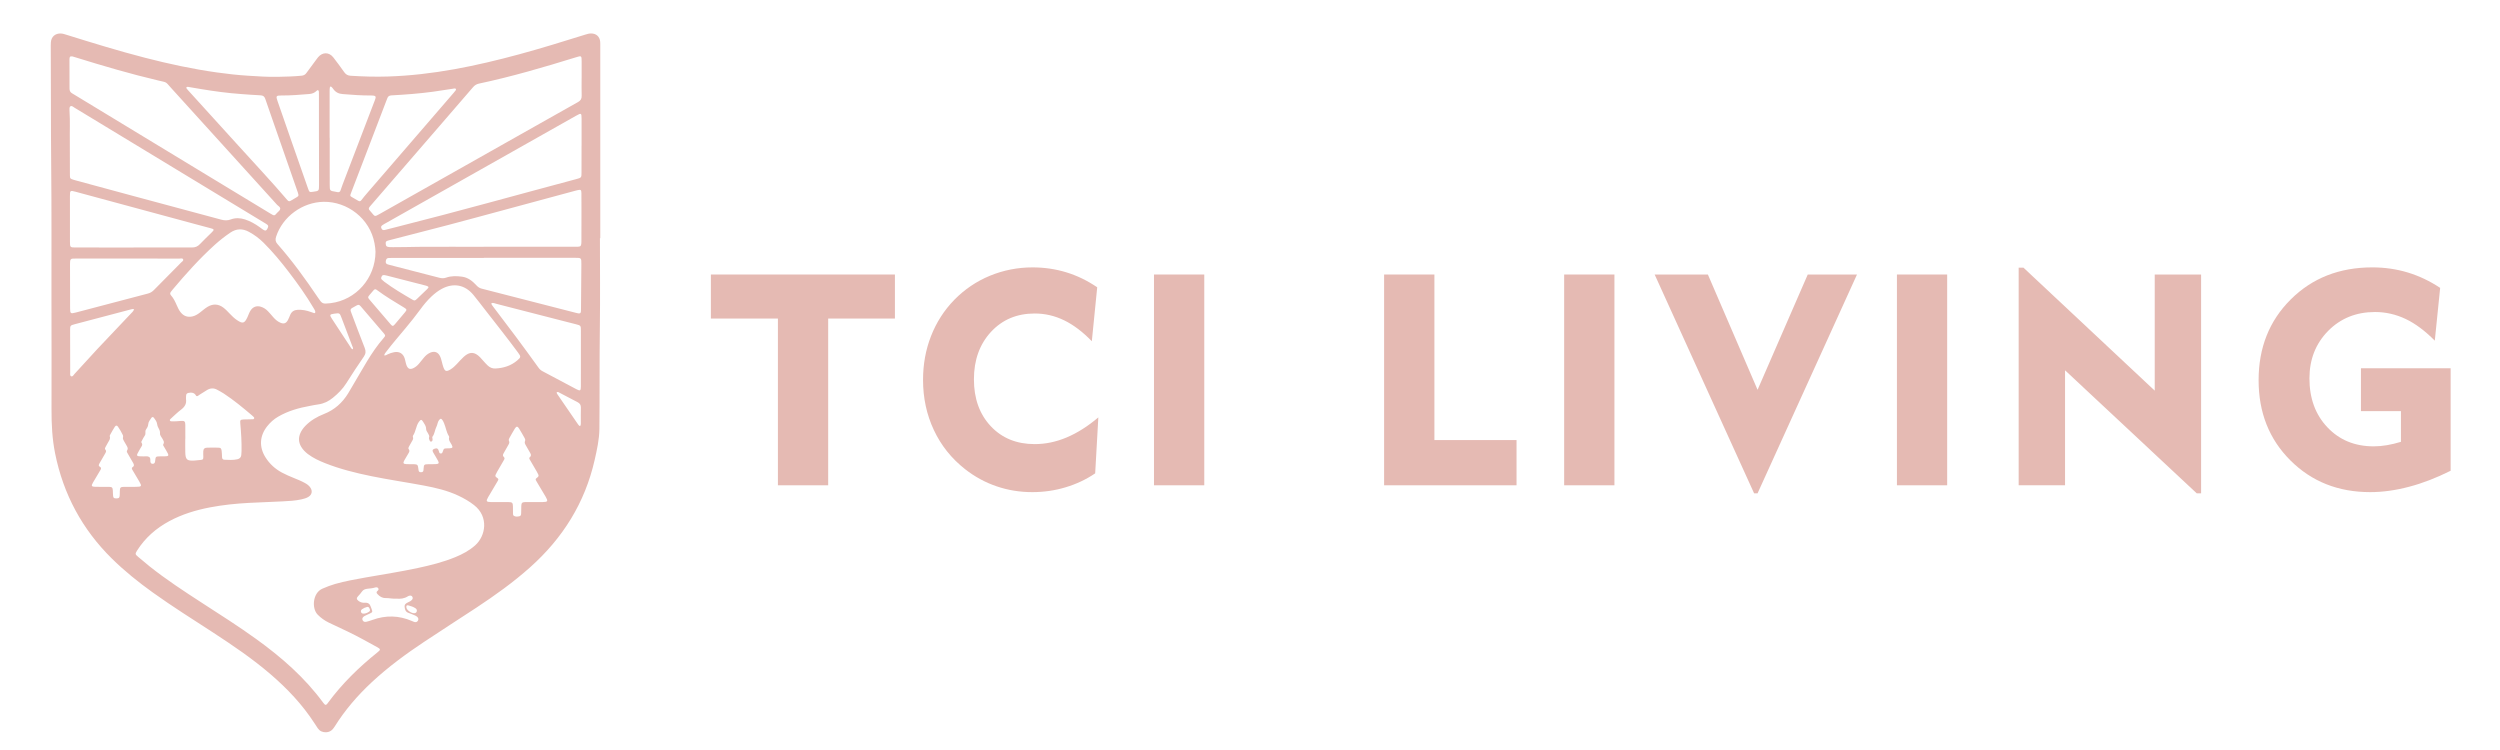 <?xml version="1.0" encoding="utf-8"?>
<!-- Generator: Adobe Illustrator 16.0.0, SVG Export Plug-In . SVG Version: 6.00 Build 0)  -->
<!DOCTYPE svg PUBLIC "-//W3C//DTD SVG 1.1//EN" "http://www.w3.org/Graphics/SVG/1.1/DTD/svg11.dtd">
<svg version="1.1" id="圖層_1" xmlns="http://www.w3.org/2000/svg" xmlns:xlink="http://www.w3.org/1999/xlink" x="0px" y="0px"
	 width="221px" height="66.333px" viewBox="0 0 221 66.333" enable-background="new 0 0 221 66.333" xml:space="preserve">
<g>
	<path fill="#E5BAB3" d="M53.034,21.057c0,2.628,0.028,5.256-0.007,7.883c-0.04,2.992-0.011,5.982-0.04,8.973
		c-0.01,0.936-0.216,1.844-0.42,2.749c-0.858,3.788-2.819,6.911-5.699,9.482c-1.487,1.328-3.101,2.482-4.761,3.577
		c-1.536,1.009-3.084,2-4.614,3.018c-1.62,1.077-3.186,2.229-4.615,3.556c-1.265,1.177-2.387,2.476-3.301,3.944
		c-0.181,0.293-0.406,0.485-0.769,0.493c-0.303,0.004-0.542-0.105-0.715-0.351c-0.103-0.149-0.199-0.304-0.298-0.454
		c-1.067-1.647-2.399-3.055-3.882-4.327c-1.591-1.37-3.325-2.542-5.08-3.688c-1.79-1.167-3.602-2.297-5.339-3.546
		c-1.27-0.91-2.484-1.885-3.598-2.982c-2.625-2.585-4.296-5.688-5.024-9.3c-0.259-1.289-0.321-2.582-0.318-3.889
		c0.01-3.269-0.002-6.537-0.005-9.806c-0.005-3.931,0.017-7.863-0.024-11.795C4.49,11.177,4.511,7.76,4.488,4.341
		c0-0.203-0.007-0.408,0.01-0.608c0.036-0.49,0.39-0.792,0.881-0.772c0.175,0.007,0.335,0.064,0.499,0.115
		c2.294,0.715,4.589,1.423,6.917,2.024c2.11,0.546,4.239,1.006,6.397,1.307c0.909,0.128,1.821,0.23,2.738,0.287
		c0.874,0.055,1.748,0.117,2.623,0.098c0.705-0.015,1.411-0.03,2.112-0.1c0.189-0.019,0.317-0.094,0.424-0.243
		c0.276-0.381,0.558-0.757,0.837-1.134c0.062-0.087,0.124-0.174,0.193-0.256c0.395-0.465,0.968-0.466,1.345,0.014
		c0.336,0.428,0.656,0.87,0.97,1.313c0.143,0.197,0.303,0.295,0.556,0.311c1.098,0.07,2.193,0.103,3.295,0.067
		c3.967-0.125,7.813-0.933,11.623-1.966c1.959-0.532,3.896-1.134,5.833-1.738c0.165-0.05,0.326-0.101,0.501-0.102
		c0.461-0.003,0.772,0.271,0.815,0.727c0.013,0.149,0.008,0.3,0.008,0.449v16.921H53.034z M28.783,62.314
		c0.11-0.027,0.159-0.116,0.213-0.19c1.245-1.689,2.733-3.141,4.364-4.45c0.057-0.045,0.113-0.098,0.167-0.147
		c0.08-0.075,0.073-0.148-0.016-0.212c-0.041-0.032-0.088-0.06-0.134-0.087c-0.869-0.476-1.736-0.966-2.632-1.395
		c-0.558-0.271-1.122-0.525-1.681-0.794c-0.366-0.18-0.694-0.41-0.983-0.705c-0.543-0.557-0.441-1.919,0.416-2.294
		c0.374-0.163,0.75-0.31,1.139-0.421c0.886-0.25,1.79-0.41,2.691-0.571c1.537-0.272,3.077-0.507,4.602-0.835
		c1.129-0.242,2.248-0.521,3.318-0.961c0.636-0.261,1.235-0.58,1.754-1.04c0.938-0.831,1.224-2.531-0.092-3.559
		c-0.432-0.34-0.903-0.606-1.398-0.839c-0.966-0.454-1.994-0.692-3.035-0.89c-1.552-0.29-3.116-0.518-4.664-0.834
		c-1.384-0.283-2.75-0.624-4.067-1.144c-0.537-0.214-1.059-0.454-1.524-0.805c-0.232-0.178-0.435-0.378-0.587-0.631
		c-0.24-0.394-0.266-0.803-0.081-1.226c0.104-0.234,0.255-0.442,0.433-0.629c0.47-0.487,1.039-0.817,1.661-1.061
		c0.922-0.361,1.615-0.984,2.129-1.82c0.14-0.229,0.268-0.46,0.407-0.69c0.865-1.435,1.623-2.938,2.737-4.21
		c0.171-0.194,0.16-0.231-0.017-0.438c-0.586-0.692-1.175-1.384-1.77-2.07c-0.479-0.55-0.317-0.512-1.006-0.139
		c-0.123,0.067-0.167,0.157-0.118,0.291c0.03,0.082,0.058,0.16,0.088,0.242c0.378,0.998,0.749,2,1.143,2.993
		c0.113,0.287,0.104,0.509-0.077,0.773c-0.532,0.772-1.05,1.556-1.55,2.352c-0.318,0.507-0.73,0.917-1.189,1.29
		c-0.38,0.309-0.804,0.518-1.297,0.583c-0.242,0.032-0.483,0.083-0.725,0.129c-0.983,0.178-1.935,0.442-2.807,0.951
		c-0.385,0.221-0.708,0.512-0.982,0.86c-0.666,0.848-0.719,1.829-0.141,2.743c0.361,0.57,0.843,1.014,1.44,1.336
		c0.349,0.187,0.712,0.344,1.078,0.49c0.328,0.133,0.654,0.264,0.964,0.436c0.189,0.104,0.363,0.227,0.484,0.409
		c0.207,0.31,0.136,0.631-0.181,0.823c-0.186,0.114-0.394,0.164-0.602,0.214c-0.554,0.125-1.122,0.15-1.685,0.18
		c-0.981,0.046-1.961,0.08-2.944,0.132c-1.164,0.062-2.32,0.18-3.463,0.398c-1.254,0.241-2.467,0.608-3.598,1.218
		c-1.17,0.629-2.139,1.48-2.852,2.609C11.94,48.961,11.946,49,12.2,49.215c0.333,0.285,0.668,0.567,1.01,0.841
		c1.473,1.172,3.046,2.202,4.625,3.225c1.613,1.045,3.238,2.072,4.799,3.199c2.237,1.612,4.301,3.408,5.942,5.648
		c0.039,0.052,0.082,0.101,0.127,0.145C28.726,62.293,28.759,62.301,28.783,62.314 M51.415,6.924h0.002c0-0.491,0-0.983,0-1.474
		c-0.001-0.539-0.004-0.541-0.513-0.382c-2.829,0.875-5.667,1.708-8.563,2.323c-0.223,0.048-0.387,0.154-0.531,0.325
		c-0.924,1.076-1.857,2.149-2.786,3.226c-2.108,2.441-4.216,4.884-6.332,7.321c-0.118,0.139-0.121,0.231-0.001,0.349
		c0.039,0.038,0.069,0.082,0.104,0.121c0.372,0.422,0.273,0.461,0.826,0.149c4.568-2.577,9.135-5.157,13.703-7.734
		c1.256-0.709,2.509-1.423,3.771-2.124c0.235-0.131,0.335-0.292,0.325-0.562C51.404,7.951,51.415,7.437,51.415,6.924 M6.39,4.984
		C6.198,4.965,6.141,5.012,6.141,5.246C6.136,6.111,6.145,6.975,6.146,7.841c0.001,0.186,0.07,0.33,0.242,0.418
		c0.075,0.039,0.145,0.088,0.219,0.132c3.624,2.2,7.25,4.398,10.874,6.597c2.146,1.302,4.291,2.602,6.438,3.901
		c0.338,0.203,0.342,0.202,0.583-0.079c0.097-0.113,0.257-0.201,0.269-0.348c0.016-0.172-0.178-0.248-0.281-0.362
		c-3.117-3.443-6.239-6.885-9.362-10.323c-0.526-0.579-0.319-0.467-1.116-0.656C11.547,6.542,9.12,5.828,6.703,5.078
		C6.589,5.043,6.478,5.011,6.39,4.984 M6.173,12.561v0.257c0.002,0.886,0.001,1.773,0.007,2.66c0.002,0.295,0.026,0.319,0.302,0.408
		c0.092,0.029,0.185,0.054,0.277,0.079c1.639,0.444,3.276,0.89,4.915,1.331c2.629,0.708,5.259,1.411,7.888,2.122
		c0.287,0.078,0.551,0.088,0.841-0.02c0.411-0.154,0.837-0.136,1.258,0.001c0.47,0.155,0.898,0.394,1.299,0.685
		c0.103,0.074,0.201,0.157,0.311,0.224c0.189,0.12,0.276,0.091,0.376-0.112c0.104-0.211,0.09-0.264-0.104-0.396
		c-0.044-0.03-0.09-0.057-0.136-0.084c-1.828-1.106-3.654-2.214-5.48-3.321c-3.781-2.292-7.561-4.585-11.343-6.877
		C6.477,9.453,6.358,9.327,6.239,9.391C6.105,9.463,6.152,9.638,6.143,9.774c0,0.011,0,0.022,0.002,0.033
		C6.207,10.725,6.155,11.643,6.173,12.561 M27.875,27.573c-0.014-0.121-0.088-0.228-0.152-0.337
		c-0.658-1.115-1.409-2.167-2.196-3.194c-0.693-0.907-1.425-1.787-2.236-2.594c-0.383-0.378-0.807-0.693-1.282-0.951
		c-0.574-0.311-1.108-0.298-1.655,0.071c-0.469,0.32-0.915,0.667-1.335,1.045c-1.36,1.227-2.579,2.584-3.755,3.983
		c-0.055,0.067-0.104,0.136-0.158,0.202c-0.087,0.109-0.082,0.211,0.012,0.315c0.235,0.26,0.374,0.571,0.512,0.884
		c0.094,0.215,0.193,0.429,0.342,0.614c0.274,0.342,0.628,0.458,1.056,0.358c0.255-0.061,0.469-0.202,0.672-0.359
		c0.22-0.168,0.426-0.355,0.667-0.497c0.472-0.274,0.943-0.248,1.379,0.081c0.214,0.161,0.394,0.36,0.579,0.551
		c0.191,0.201,0.391,0.396,0.623,0.551c0.508,0.343,0.668,0.298,0.924-0.252c0.095-0.204,0.159-0.421,0.286-0.609
		c0.211-0.314,0.529-0.428,0.893-0.322c0.252,0.074,0.464,0.218,0.643,0.405c0.156,0.162,0.298,0.334,0.447,0.504
		c0.177,0.204,0.371,0.383,0.62,0.495c0.322,0.144,0.523,0.083,0.693-0.227c0.082-0.15,0.139-0.312,0.208-0.47
		c0.123-0.284,0.346-0.416,0.652-0.433c0.403-0.021,0.786,0.054,1.162,0.191c0.09,0.034,0.18,0.067,0.271,0.094
		C27.819,27.696,27.873,27.673,27.875,27.573 M33.195,22.26c-0.002-0.188-0.035-0.465-0.085-0.738
		c-0.405-2.226-2.422-3.709-4.489-3.682c-1.874,0.026-3.639,1.304-4.215,3.087c-0.079,0.247-0.063,0.437,0.119,0.642
		c1.309,1.484,2.467,3.083,3.572,4.723c0.391,0.578,0.406,0.586,1.099,0.512l0.032-0.004C31.47,26.521,33.183,24.596,33.195,22.26
		 M51.408,12.874h0.004c0-0.801,0-1.603-0.001-2.403c0-0.096-0.001-0.192-0.014-0.287c-0.013-0.108-0.083-0.147-0.184-0.102
		c-0.105,0.049-0.208,0.105-0.312,0.163c-5.58,3.149-11.16,6.298-16.738,9.448c-0.123,0.069-0.246,0.133-0.36,0.212
		c-0.136,0.095-0.143,0.184-0.062,0.326c0.088,0.148,0.216,0.112,0.34,0.082c0.384-0.094,0.765-0.197,1.148-0.293
		c5.26-1.325,10.48-2.792,15.72-4.189c0.449-0.12,0.456-0.129,0.457-0.586C51.409,14.454,51.408,13.664,51.408,12.874
		 M33.964,31.419c0.146,0.015,0.223-0.055,0.307-0.096c0.185-0.088,0.375-0.153,0.576-0.19c0.459-0.085,0.796,0.122,0.934,0.57
		c0.034,0.111,0.053,0.229,0.084,0.343c0.024,0.091,0.046,0.187,0.083,0.274c0.129,0.293,0.298,0.359,0.586,0.228
		c0.197-0.09,0.359-0.231,0.5-0.394c0.152-0.181,0.295-0.365,0.446-0.546c0.16-0.19,0.345-0.35,0.58-0.444
		c0.36-0.145,0.653-0.035,0.83,0.31c0.084,0.162,0.124,0.34,0.172,0.517c0.042,0.154,0.074,0.311,0.13,0.462
		c0.137,0.382,0.263,0.423,0.621,0.212c0.221-0.133,0.408-0.309,0.583-0.498c0.196-0.211,0.387-0.429,0.599-0.624
		c0.521-0.476,0.955-0.459,1.448,0.044c0.104,0.107,0.197,0.223,0.299,0.333c0.124,0.133,0.241,0.272,0.375,0.395
		c0.186,0.173,0.412,0.272,0.668,0.261c0.724-0.034,1.387-0.24,1.946-0.718c0.326-0.279,0.329-0.33,0.071-0.681
		c-0.939-1.271-1.921-2.51-2.893-3.757c-0.347-0.446-0.69-0.897-1.048-1.335c-0.745-0.913-1.771-1.109-2.809-0.549
		c-0.333,0.179-0.625,0.408-0.9,0.665c-0.366,0.344-0.688,0.729-0.983,1.136c-0.423,0.578-0.87,1.135-1.328,1.686
		c-0.568,0.681-1.148,1.35-1.686,2.056C34.082,31.176,33.987,31.267,33.964,31.419 M42.756,21.817v-0.003h7.979
		c0.117,0,0.236,0.003,0.352-0.004c0.235-0.013,0.276-0.05,0.301-0.283c0.012-0.105,0.009-0.213,0.009-0.32
		c0.003-0.832,0.005-1.666,0.005-2.5c0-0.543,0.005-1.089-0.005-1.633c-0.005-0.301-0.059-0.33-0.354-0.259
		c-0.062,0.014-0.124,0.029-0.185,0.046c-1.125,0.303-2.246,0.61-3.371,0.911c-3.519,0.938-7.023,1.924-10.553,2.814
		c-0.858,0.216-1.716,0.438-2.575,0.665c-0.242,0.063-0.274,0.114-0.262,0.291c0.019,0.224,0.076,0.281,0.329,0.302
		c0.105,0.009,0.213,0.006,0.319,0.007c0.75,0.008,1.495-0.025,2.243-0.03C38.91,21.808,40.834,21.817,42.756,21.817 M42.77,22.792
		v0.007h-8.008c-0.14,0-0.279,0.003-0.417,0.01c-0.179,0.009-0.219,0.137-0.242,0.284c-0.023,0.157,0.042,0.246,0.189,0.284
		c0.05,0.016,0.102,0.03,0.155,0.043c1.467,0.378,2.934,0.755,4.399,1.136c0.204,0.053,0.395,0.058,0.596-0.014
		c0.453-0.162,0.926-0.146,1.393-0.085c0.54,0.07,0.937,0.392,1.29,0.776c0.128,0.14,0.268,0.236,0.451,0.282
		c2.791,0.715,5.581,1.433,8.373,2.15c0.062,0.016,0.124,0.031,0.187,0.04c0.127,0.019,0.21-0.026,0.217-0.166
		c0.003-0.053,0.007-0.106,0.007-0.159c0.011-1.344,0.026-2.69,0.033-4.035c0.002-0.553-0.004-0.554-0.55-0.554H42.77z
		 M11.805,21.88v-0.007c1.72,0,3.44-0.005,5.16,0.005c0.291,0.002,0.509-0.085,0.706-0.296c0.33-0.35,0.683-0.678,1.023-1.016
		c0.053-0.052,0.11-0.105,0.154-0.164c0.057-0.076,0.042-0.14-0.053-0.172c-0.072-0.025-0.142-0.048-0.215-0.066
		c-0.433-0.116-0.867-0.231-1.299-0.347c-3.537-0.956-7.072-1.914-10.608-2.869c-0.468-0.126-0.491-0.109-0.491,0.375
		c-0.001,1.347,0,2.693,0.002,4.039c0.001,0.506,0.013,0.516,0.524,0.516C8.407,21.88,10.105,21.88,11.805,21.88 M16.607,7.677
		c-0.044,0.006-0.104-0.008-0.129,0.055c-0.018,0.044,0.009,0.083,0.037,0.116c0.04,0.051,0.082,0.099,0.124,0.146
		c1.465,1.613,2.932,3.223,4.394,4.838c1.461,1.617,2.957,3.202,4.372,4.859c0.1,0.117,0.182,0.125,0.298,0.053
		c0.156-0.093,0.313-0.184,0.47-0.275c0.239-0.141,0.247-0.165,0.161-0.437c-0.016-0.051-0.035-0.101-0.052-0.152
		c-0.76-2.178-1.518-4.356-2.276-6.536c-0.187-0.534-0.376-1.067-0.556-1.604c-0.07-0.207-0.187-0.304-0.418-0.313
		c-0.577-0.024-1.15-0.075-1.725-0.114c-1.182-0.084-2.356-0.242-3.525-0.437C17.392,7.813,17.003,7.746,16.607,7.677
		 M11.252,22.856L11.252,22.856l-4.487,0c-0.107,0-0.213,0.004-0.319,0.004C6.288,22.861,6.21,22.945,6.2,23.097
		c-0.005,0.074-0.011,0.148-0.011,0.223c0.001,1.313,0.001,2.627,0.008,3.943c0.002,0.452,0.046,0.483,0.483,0.37
		c2.128-0.558,4.254-1.121,6.383-1.679c0.212-0.054,0.388-0.156,0.542-0.315c0.802-0.816,1.608-1.625,2.411-2.438
		c0.078-0.078,0.228-0.153,0.172-0.277c-0.054-0.122-0.211-0.066-0.323-0.066C14.329,22.854,12.79,22.856,11.252,22.856
		 M40.159,7.821c-0.046,0.009-0.098,0.02-0.15,0.027c-0.582,0.088-1.161,0.183-1.742,0.262c-1.217,0.163-2.442,0.256-3.668,0.322
		c-0.186,0.01-0.3,0.081-0.36,0.256c-0.036,0.1-0.079,0.197-0.116,0.297c-0.565,1.476-1.13,2.952-1.695,4.431
		c-0.469,1.215-0.933,2.432-1.399,3.649c-0.098,0.257-0.095,0.261,0.146,0.399c0.166,0.096,0.333,0.19,0.498,0.288
		c0.113,0.064,0.191,0.049,0.273-0.059c0.169-0.221,0.346-0.436,0.528-0.645c2.54-2.945,5.081-5.888,7.622-8.832
		c0.063-0.073,0.125-0.147,0.183-0.223c0.025-0.034,0.046-0.076,0.025-0.12C40.275,7.814,40.221,7.821,40.159,7.821 M43.441,26.798
		c-0.002,0.131,0.064,0.19,0.114,0.257c1.378,1.798,2.732,3.612,4.052,5.451c0.096,0.134,0.212,0.237,0.357,0.313
		c1.001,0.53,1.999,1.064,3,1.592c0.326,0.17,0.381,0.135,0.385-0.24c0.004-0.769,0.001-1.537,0.001-2.307
		c0-0.877,0.002-1.752,0.001-2.627c-0.001-0.459-0.001-0.46-0.457-0.578c-0.332-0.087-0.663-0.168-0.993-0.253
		c-2.005-0.516-4.011-1.033-6.018-1.547C43.747,26.822,43.607,26.746,43.441,26.798 M16.383,38.793h-0.006
		c0,0.396-0.008,0.789,0.002,1.185c0.017,0.66,0.147,0.773,0.817,0.734c0.18-0.012,0.361-0.032,0.541-0.053
		c0.208-0.024,0.233-0.051,0.236-0.262c0.001-0.169-0.02-0.34-0.003-0.51c0.02-0.221,0.109-0.304,0.33-0.312
		c0.331-0.011,0.662-0.013,0.993-0.002c0.219,0.006,0.273,0.063,0.301,0.293c0.021,0.179,0.028,0.361,0.033,0.543
		c0.004,0.138,0.063,0.228,0.207,0.232c0.384,0.014,0.767,0.045,1.147-0.042c0.207-0.047,0.32-0.162,0.347-0.364
		c0.015-0.117,0.019-0.234,0.023-0.352c0.017-0.822-0.037-1.644-0.111-2.462c-0.026-0.278,0.004-0.322,0.282-0.341
		c0.233-0.013,0.468-0.005,0.703-0.015c0.083-0.002,0.191,0.025,0.234-0.062c0.054-0.114-0.067-0.159-0.126-0.23
		c-0.007-0.008-0.015-0.014-0.024-0.023c-0.811-0.692-1.634-1.374-2.527-1.961c-0.186-0.124-0.387-0.224-0.582-0.333
		c-0.298-0.166-0.593-0.157-0.885,0.016c-0.209,0.127-0.416,0.258-0.624,0.389c-0.063,0.041-0.123,0.084-0.185,0.125
		c-0.088,0.057-0.144,0.054-0.203-0.052c-0.114-0.204-0.371-0.271-0.663-0.197c-0.233,0.06-0.182,0.253-0.198,0.416
		c-0.003,0.043-0.007,0.085,0,0.127c0.062,0.404-0.11,0.684-0.43,0.927c-0.323,0.242-0.61,0.53-0.912,0.802
		c-0.047,0.042-0.106,0.091-0.083,0.159c0.022,0.073,0.099,0.073,0.163,0.077c0.267,0.012,0.531-0.008,0.798-0.035
		c0.331-0.029,0.401,0.035,0.403,0.366C16.384,37.983,16.383,38.388,16.383,38.793 M29.137,12.178h0.009
		c0,1.389-0.001,2.778,0.001,4.166c0.001,0.525,0.008,0.525,0.516,0.607c0.054,0.007,0.106,0.019,0.157,0.031
		c0.151,0.034,0.245-0.018,0.291-0.171c0.049-0.162,0.108-0.323,0.169-0.483c0.924-2.414,1.847-4.828,2.771-7.243
		c0.05-0.129,0.106-0.258,0.141-0.391c0.042-0.16,0.003-0.211-0.162-0.24c-0.063-0.012-0.129-0.013-0.192-0.013
		c-0.854,0.006-1.706-0.055-2.558-0.126c-0.346-0.028-0.613-0.158-0.812-0.438c-0.049-0.069-0.102-0.136-0.165-0.195
		c-0.061-0.055-0.127-0.038-0.143,0.044c-0.018,0.105-0.021,0.211-0.021,0.318C29.137,9.423,29.137,10.8,29.137,12.178
		 M28.201,12.378h-0.007c0-1.303,0.002-2.604,0-3.907c0-0.105,0-0.213-0.003-0.32c-0.004-0.063-0.001-0.136-0.067-0.169
		c-0.074-0.038-0.116,0.029-0.16,0.07c-0.173,0.16-0.375,0.236-0.607,0.257c-0.829,0.069-1.658,0.136-2.491,0.132
		c-0.457-0.001-0.486,0.051-0.335,0.485c0.435,1.25,0.868,2.5,1.303,3.749c0.463,1.331,0.928,2.661,1.396,3.99
		c0.117,0.331,0.13,0.333,0.459,0.286c0.51-0.071,0.512-0.073,0.513-0.601C28.203,15.026,28.201,13.702,28.201,12.378 M47.25,44.384
		v-0.003c0.245,0,0.491,0.003,0.737,0c0.438-0.003,0.477-0.074,0.252-0.464c-0.259-0.439-0.525-0.879-0.787-1.32
		c-0.14-0.234-0.14-0.243,0.068-0.404c0.098-0.076,0.106-0.153,0.062-0.251c-0.04-0.087-0.086-0.174-0.133-0.256
		c-0.194-0.331-0.39-0.662-0.581-0.997c-0.05-0.088-0.139-0.186-0.024-0.283c0.146-0.122,0.091-0.246,0.02-0.372
		c-0.125-0.225-0.252-0.445-0.382-0.668c-0.071-0.122-0.135-0.24-0.068-0.389c0.037-0.087,0.009-0.17-0.036-0.247
		c-0.164-0.288-0.321-0.579-0.499-0.858c-0.124-0.2-0.23-0.201-0.357-0.002c-0.175,0.281-0.332,0.572-0.496,0.86
		c-0.042,0.077-0.076,0.16-0.032,0.245c0.069,0.137,0.009,0.243-0.057,0.359c-0.138,0.24-0.274,0.48-0.411,0.724
		c-0.065,0.115-0.118,0.231,0.015,0.343c0.11,0.095,0.047,0.195-0.008,0.288c-0.195,0.341-0.395,0.684-0.593,1.026
		c-0.048,0.082-0.094,0.167-0.129,0.256c-0.038,0.087-0.022,0.158,0.065,0.222c0.219,0.156,0.219,0.163,0.088,0.384
		c-0.271,0.46-0.548,0.916-0.816,1.38c-0.203,0.349-0.159,0.422,0.242,0.425c0.523,0.003,1.047-0.002,1.569,0.003
		c0.321,0.002,0.375,0.058,0.384,0.371c0.006,0.199,0.002,0.404,0.006,0.605c0.002,0.087-0.006,0.188,0.074,0.235
		c0.152,0.1,0.33,0.076,0.495,0.04c0.147-0.03,0.147-0.167,0.153-0.283c0.009-0.214,0.001-0.429,0.012-0.641
		c0.011-0.255,0.077-0.319,0.333-0.328C46.695,44.378,46.972,44.384,47.25,44.384 M11.858,27.34
		c-0.137-0.042-0.229-0.005-0.318,0.019c-1.651,0.433-3.303,0.868-4.953,1.307c-0.368,0.097-0.389,0.126-0.389,0.506
		c0,1.249,0.002,2.498,0.008,3.747c0,0.123-0.04,0.299,0.092,0.347c0.133,0.047,0.208-0.12,0.291-0.211
		c0.681-0.738,1.349-1.485,2.034-2.219c0.964-1.028,1.939-2.045,2.907-3.069C11.645,27.645,11.78,27.537,11.858,27.34 M10.875,38.65
		c0.016-0.063,0.014-0.126-0.015-0.189c-0.127-0.256-0.265-0.512-0.433-0.744c-0.095-0.131-0.188-0.127-0.279,0.013
		c-0.153,0.231-0.283,0.478-0.42,0.721c-0.02,0.032-0.037,0.087-0.025,0.121c0.076,0.212-0.054,0.367-0.146,0.531
		c-0.072,0.131-0.149,0.259-0.218,0.393c-0.04,0.072-0.098,0.165-0.034,0.238c0.137,0.155,0.037,0.274-0.036,0.403
		c-0.155,0.27-0.313,0.536-0.464,0.805c-0.057,0.101-0.132,0.228,0.009,0.308c0.188,0.11,0.109,0.224,0.036,0.345
		c-0.212,0.359-0.429,0.714-0.637,1.075c-0.164,0.284-0.123,0.354,0.196,0.364c0.096,0.004,0.193,0.002,0.289,0.002
		c0.32,0,0.639-0.004,0.96,0.004c0.243,0.004,0.299,0.065,0.315,0.304c0.013,0.171,0.004,0.343,0.026,0.511
		c0.024,0.173,0.09,0.207,0.3,0.203c0.205-0.004,0.26-0.044,0.28-0.227c0.015-0.137,0.006-0.277,0.012-0.414
		c0.009-0.321,0.056-0.375,0.371-0.379c0.353-0.004,0.706,0,1.057-0.002c0.511-0.002,0.54-0.055,0.281-0.493
		c-0.19-0.32-0.383-0.642-0.572-0.964c-0.056-0.09-0.129-0.201-0.009-0.28c0.179-0.12,0.122-0.248,0.043-0.387
		c-0.153-0.268-0.311-0.533-0.463-0.803c-0.053-0.09-0.132-0.188-0.06-0.296c0.098-0.143,0.041-0.262-0.029-0.388
		c-0.086-0.147-0.17-0.294-0.255-0.441C10.897,38.878,10.839,38.777,10.875,38.65 M37.923,38.7c0.067-0.155-0.017-0.262-0.075-0.375
		c-0.067-0.131-0.184-0.253-0.181-0.406c0.004-0.256-0.146-0.44-0.267-0.638c-0.137-0.223-0.207-0.207-0.368,0.01
		c-0.27,0.37-0.263,0.853-0.524,1.223c-0.02,0.028-0.019,0.088-0.004,0.123c0.055,0.141-0.016,0.248-0.08,0.359
		c-0.089,0.159-0.18,0.315-0.269,0.476c-0.042,0.074-0.086,0.164-0.023,0.238c0.116,0.145,0.037,0.261-0.034,0.38
		c-0.121,0.201-0.245,0.4-0.357,0.607c-0.135,0.242-0.09,0.321,0.192,0.333c0.224,0.012,0.449,0,0.672,0.007
		c0.286,0.013,0.332,0.055,0.368,0.332c0.009,0.074,0.016,0.148,0.031,0.221c0.023,0.135,0.12,0.16,0.24,0.154
		c0.111-0.004,0.178-0.058,0.19-0.171c0.006-0.055,0.009-0.108,0.013-0.16c0.024-0.342,0.054-0.371,0.41-0.376
		c0.235-0.003,0.469,0.005,0.702-0.011c0.225-0.016,0.27-0.09,0.166-0.288c-0.131-0.242-0.281-0.478-0.42-0.72
		c-0.113-0.196-0.081-0.283,0.125-0.356c0.202-0.071,0.311-0.002,0.374,0.245c0.021,0.085,0.034,0.171,0.144,0.183
		c0.125,0.013,0.16-0.069,0.193-0.17c0.095-0.273,0.103-0.277,0.381-0.284c0.074-0.003,0.149,0,0.224-0.006
		c0.268-0.016,0.304-0.076,0.183-0.312c-0.108-0.213-0.305-0.396-0.22-0.673c0.009-0.032-0.021-0.082-0.042-0.116
		c-0.208-0.34-0.255-0.739-0.406-1.098c-0.04-0.098-0.083-0.198-0.142-0.285c-0.117-0.17-0.183-0.163-0.312,0
		c-0.128,0.171-0.128,0.386-0.22,0.564c-0.149,0.28-0.149,0.62-0.35,0.885c-0.041,0.05-0.016,0.121-0.005,0.185
		c0.022,0.114-0.002,0.247-0.118,0.259c-0.121,0.013-0.146-0.133-0.183-0.231C37.915,38.772,37.924,38.727,37.923,38.7
		 M35.027,52.919c-0.32,0.026-0.627-0.056-0.934-0.051c-0.309,0.007-0.526-0.136-0.722-0.348c-0.082-0.091-0.129-0.17-0.016-0.27
		c0.074-0.062,0.151-0.138,0.085-0.244c-0.068-0.107-0.182-0.1-0.288-0.068c-0.217,0.066-0.438,0.084-0.661,0.106
		c-0.193,0.023-0.38,0.079-0.498,0.255c-0.102,0.149-0.22,0.284-0.347,0.415c-0.146,0.156-0.129,0.271,0.039,0.401
		c0.168,0.13,0.363,0.185,0.57,0.169c0.282-0.021,0.445,0.1,0.523,0.363c0.017,0.06,0.046,0.117,0.067,0.177
		c0.103,0.275,0.095,0.297-0.161,0.418c-0.153,0.072-0.313,0.135-0.461,0.217c-0.175,0.097-0.233,0.235-0.171,0.366
		c0.074,0.157,0.214,0.173,0.355,0.136c0.176-0.043,0.349-0.1,0.519-0.161c1.176-0.428,2.339-0.399,3.49,0.098
		c0.076,0.034,0.156,0.07,0.237,0.092c0.13,0.029,0.234-0.016,0.298-0.134c0.061-0.119,0.029-0.229-0.062-0.32
		c-0.067-0.07-0.158-0.11-0.245-0.146c-0.179-0.073-0.353-0.149-0.536-0.211c-0.257-0.087-0.316-0.291-0.34-0.527
		c-0.023-0.226,0.12-0.322,0.296-0.401c0.127-0.056,0.252-0.116,0.349-0.223c0.073-0.078,0.094-0.169,0.043-0.264
		c-0.052-0.096-0.141-0.127-0.246-0.107c-0.051,0.012-0.106,0.025-0.15,0.055C35.741,52.919,35.386,52.956,35.027,52.919 M13.505,41
		c0.18-0.008,0.198-0.134,0.212-0.269c0.039-0.375,0.053-0.383,0.428-0.389c0.182-0.002,0.363,0.006,0.545-0.008
		c0.188-0.011,0.232-0.08,0.148-0.245c-0.099-0.201-0.221-0.389-0.333-0.584c-0.042-0.073-0.119-0.158-0.07-0.234
		c0.127-0.2-0.004-0.343-0.083-0.499c-0.079-0.151-0.225-0.284-0.208-0.459c0.017-0.188-0.056-0.331-0.139-0.481
		c-0.063-0.11-0.103-0.225-0.119-0.358c-0.026-0.206-0.154-0.37-0.276-0.534c-0.075-0.103-0.167-0.095-0.234,0.008
		c-0.114,0.175-0.262,0.341-0.274,0.565c-0.01,0.183-0.106,0.327-0.199,0.466c-0.111,0.165,0.015,0.36-0.101,0.521
		c-0.092,0.13-0.162,0.277-0.239,0.417c-0.036,0.066-0.098,0.15-0.057,0.209c0.155,0.214-0.014,0.355-0.1,0.515
		c-0.083,0.162-0.188,0.314-0.263,0.478c-0.063,0.137-0.023,0.196,0.131,0.212c0.147,0.018,0.298,0.008,0.447,0.013
		c0.158,0.011,0.329-0.044,0.469,0.056c0.144,0.103,0.084,0.276,0.105,0.418C13.314,40.949,13.387,41.002,13.505,41 M33.159,25.567
		c-0.063,0.013-0.106,0.059-0.149,0.108c-0.111,0.13-0.224,0.257-0.333,0.388c-0.167,0.201-0.175,0.233-0.003,0.437
		c0.615,0.725,1.232,1.446,1.855,2.165c0.163,0.188,0.216,0.186,0.38,0c0.3-0.347,0.594-0.699,0.888-1.054
		c0.183-0.22,0.177-0.268-0.069-0.418c-0.811-0.494-1.63-0.977-2.393-1.546C33.283,25.609,33.232,25.569,33.159,25.567
		 M33.977,24.318c-0.148-0.006-0.184,0.016-0.242,0.133c-0.043,0.091-0.072,0.182,0.016,0.263c0.071,0.065,0.141,0.133,0.218,0.19
		c0.787,0.591,1.632,1.085,2.482,1.582c0.201,0.117,0.233,0.104,0.417-0.071c0.293-0.279,0.586-0.559,0.877-0.841
		c0.189-0.183,0.18-0.234-0.063-0.315c-0.031-0.009-0.063-0.016-0.093-0.025l-3.409-0.875
		C34.106,24.342,34.033,24.331,33.977,24.318 M49.216,34.672c-0.019,0.092,0.042,0.158,0.087,0.225
		c0.592,0.862,1.184,1.729,1.778,2.59c0.037,0.052,0.075,0.104,0.122,0.146c0.053,0.045,0.105,0.023,0.121-0.04
		c0.019-0.06,0.022-0.128,0.022-0.188c0-0.462-0.009-0.92,0.004-1.378c0.005-0.236-0.095-0.373-0.298-0.478
		c-0.525-0.265-1.039-0.548-1.563-0.817C49.411,34.691,49.332,34.617,49.216,34.672 M31.192,30.881
		c0.049-0.121-0.022-0.214-0.058-0.308c-0.308-0.82-0.621-1.638-0.934-2.457c-0.171-0.456-0.172-0.455-0.667-0.384
		c-0.389,0.056-0.415,0.102-0.203,0.429c0.542,0.833,1.087,1.664,1.635,2.492C31.022,30.739,31.06,30.848,31.192,30.881
		 M36.624,54.207c0.104-0.004,0.184-0.052,0.216-0.155c0.036-0.116-0.01-0.212-0.106-0.277c-0.187-0.132-0.405-0.194-0.618-0.254
		c-0.164-0.044-0.213,0.009-0.191,0.185C35.956,53.935,36.343,54.216,36.624,54.207 M32.188,54.245
		c0.148-0.014,0.305-0.078,0.446-0.175c0.117-0.077,0.071-0.185,0.028-0.282c-0.041-0.099-0.105-0.162-0.22-0.132
		c-0.156,0.042-0.302,0.103-0.431,0.195c-0.084,0.06-0.131,0.142-0.099,0.248C31.95,54.226,32.05,54.247,32.188,54.245"/>
	<polygon fill="#E5BAB3" points="68.767,42.9 68.767,28.16 62.842,28.16 62.842,24.267 79.111,24.267 79.111,28.16 73.211,28.16 
		73.211,42.9 	"/>
	<path fill="#E5BAB3" d="M96.517,30.165c-0.804-0.83-1.62-1.448-2.446-1.848c-0.83-0.404-1.697-0.604-2.605-0.604
		c-1.575,0-2.862,0.543-3.867,1.63c-1.002,1.088-1.504,2.486-1.504,4.189c0,1.705,0.497,3.088,1.491,4.146
		c0.992,1.057,2.287,1.581,3.879,1.581c0.944,0,1.885-0.192,2.824-0.587c0.938-0.396,1.874-0.985,2.804-1.775l-0.279,4.947
		c-0.798,0.541-1.669,0.951-2.616,1.233c-0.946,0.287-1.929,0.427-2.949,0.427c-1.099,0-2.15-0.171-3.157-0.517
		c-1.004-0.342-1.932-0.848-2.78-1.514c-1.199-0.942-2.12-2.093-2.757-3.454c-0.638-1.353-0.958-2.836-0.958-4.436
		c0-1.38,0.236-2.675,0.708-3.88c0.472-1.208,1.157-2.275,2.056-3.2c0.91-0.927,1.958-1.635,3.148-2.127
		c1.191-0.489,2.448-0.739,3.765-0.739c1.043,0,2.043,0.146,2.994,0.438c0.953,0.292,1.861,0.732,2.726,1.322L96.517,30.165z"/>
	<rect x="102.013" y="24.267" fill="#E5BAB3" width="4.445" height="18.633"/>
	<polygon fill="#E5BAB3" points="122.355,42.9 122.355,24.267 126.801,24.267 126.801,38.902 134.062,38.902 134.062,42.9 	"/>
	<rect x="138.272" y="24.267" fill="#E5BAB3" width="4.444" height="18.633"/>
	<polygon fill="#E5BAB3" points="155.369,43.608 155.062,43.608 146.271,24.267 150.977,24.267 155.369,34.459 159.805,24.267 
		164.158,24.267 	"/>
	<rect x="167.689" y="24.267" fill="#E5BAB3" width="4.441" height="18.633"/>
	<polygon fill="#E5BAB3" points="178.45,42.9 178.45,23.663 178.875,23.663 190.477,34.533 190.477,24.267 194.577,24.267 
		194.577,43.608 194.189,43.608 182.55,32.734 182.55,42.9 	"/>
	<path fill="#E5BAB3" d="M216.636,32.555v9.06c-1.252,0.625-2.469,1.099-3.656,1.41c-1.186,0.317-2.338,0.479-3.452,0.479
		c-2.836,0-5.188-0.937-7.06-2.808c-1.874-1.869-2.807-4.232-2.807-7.086c0-2.878,0.948-5.261,2.847-7.146
		c1.897-1.885,4.3-2.827,7.198-2.827c1.099,0,2.144,0.151,3.139,0.451c0.995,0.302,1.949,0.752,2.865,1.362l-0.474,4.665
		c-0.869-0.875-1.727-1.516-2.584-1.921c-0.858-0.406-1.759-0.612-2.697-0.612c-1.672,0-3.055,0.56-4.154,1.677
		c-1.097,1.12-1.646,2.518-1.646,4.195c0,1.764,0.531,3.208,1.589,4.322c1.058,1.12,2.423,1.682,4.094,1.682
		c0.385,0,0.775-0.034,1.172-0.104c0.392-0.066,0.803-0.164,1.233-0.296v-2.714h-3.535v-3.789H216.636z"/>
</g>
</svg>
